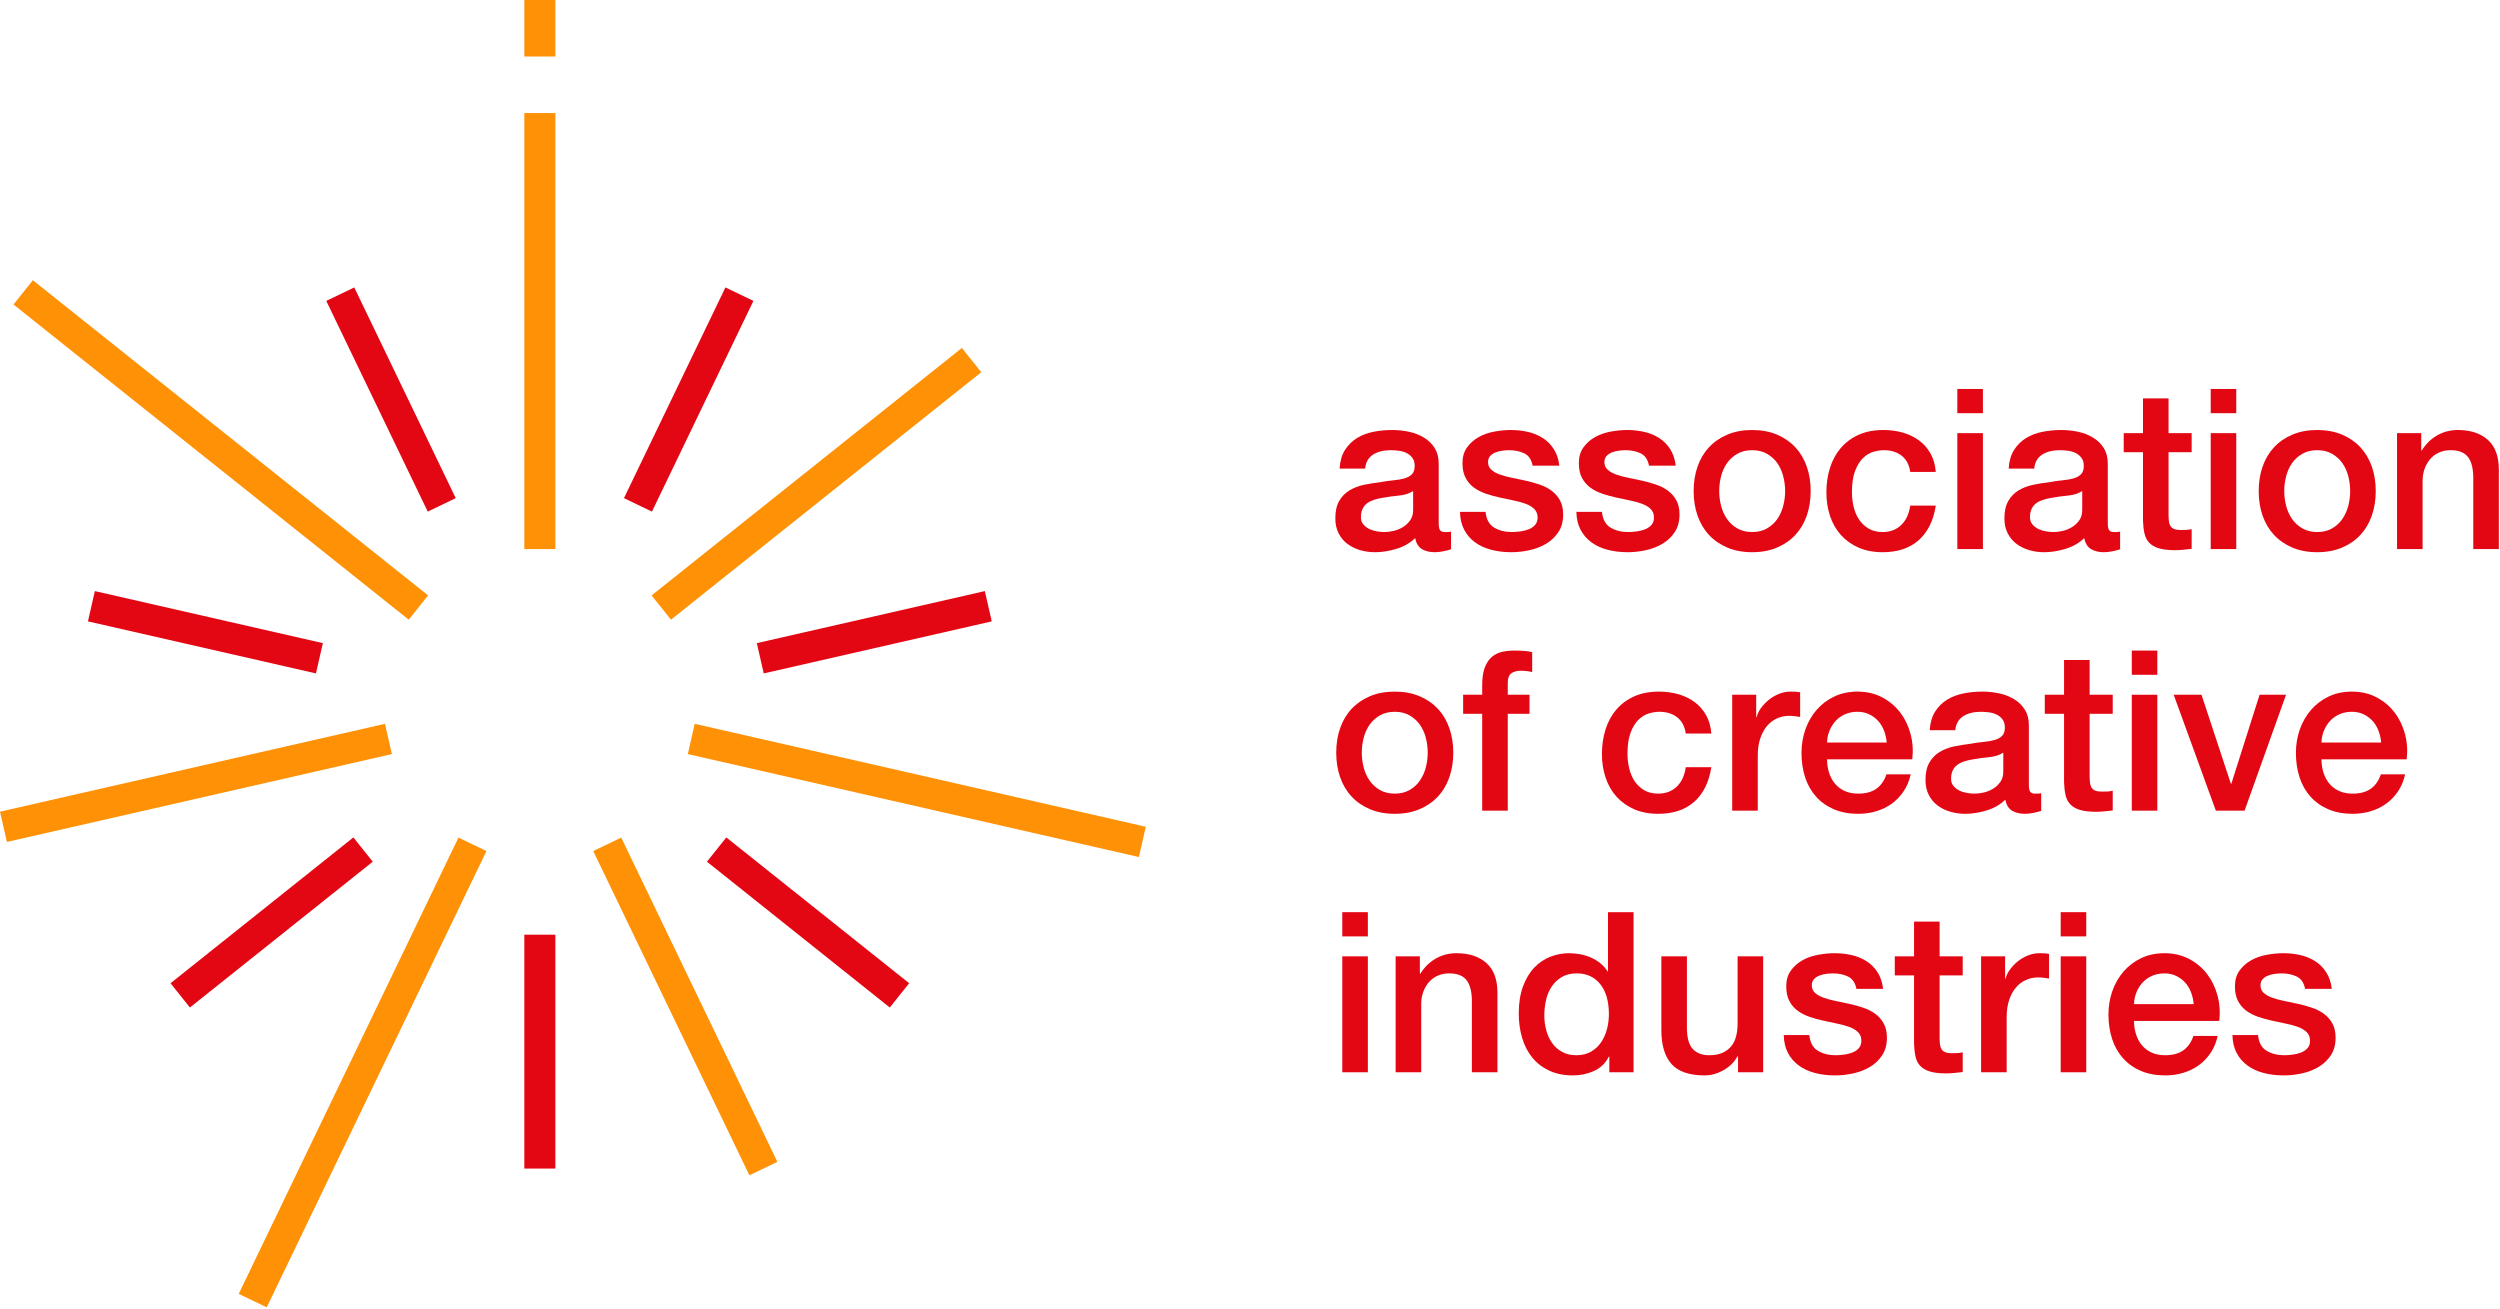 <?xml version="1.0" encoding="UTF-8"?> <svg xmlns="http://www.w3.org/2000/svg" width="510" height="267" viewBox="0 0 510 267" fill="none"><path d="M288.279 100.164C287.487 100.683 286.511 100.995 285.352 101.101C284.193 101.209 283.033 101.368 281.875 101.581C281.328 101.673 280.795 101.803 280.276 101.971C279.755 102.139 279.3 102.367 278.904 102.657C278.505 102.947 278.193 103.328 277.964 103.8C277.737 104.273 277.623 104.845 277.623 105.516C277.623 106.095 277.789 106.583 278.125 106.979C278.461 107.376 278.864 107.688 279.336 107.917C279.809 108.145 280.328 108.305 280.893 108.397C281.456 108.489 281.967 108.535 282.424 108.535C283.003 108.535 283.631 108.459 284.3 108.305C284.972 108.153 285.604 107.895 286.197 107.528C286.795 107.163 287.289 106.697 287.685 106.133C288.081 105.569 288.279 104.875 288.279 104.052V100.164ZM293.495 106.751C293.495 107.391 293.579 107.848 293.745 108.123C293.915 108.397 294.243 108.535 294.729 108.535H295.279C295.492 108.535 295.737 108.504 296.011 108.443V112.056C295.828 112.117 295.591 112.187 295.303 112.263C295.011 112.339 294.713 112.407 294.409 112.469C294.104 112.529 293.8 112.575 293.495 112.605C293.191 112.636 292.929 112.652 292.716 112.652C291.648 112.652 290.765 112.437 290.063 112.011C289.361 111.584 288.904 110.837 288.693 109.769C287.653 110.776 286.38 111.508 284.872 111.965C283.361 112.423 281.907 112.652 280.503 112.652C279.435 112.652 278.415 112.507 277.437 112.217C276.464 111.928 275.601 111.5 274.855 110.936C274.107 110.372 273.513 109.656 273.071 108.787C272.628 107.917 272.407 106.904 272.407 105.744C272.407 104.28 272.675 103.091 273.208 102.176C273.74 101.261 274.443 100.545 275.312 100.027C276.18 99.508 277.156 99.135 278.24 98.905C279.32 98.677 280.412 98.501 281.511 98.38C282.456 98.196 283.355 98.068 284.208 97.99C285.063 97.915 285.817 97.785 286.473 97.603C287.128 97.418 287.645 97.137 288.029 96.756C288.409 96.374 288.599 95.802 288.599 95.04C288.599 94.371 288.44 93.821 288.12 93.393C287.8 92.968 287.404 92.638 286.929 92.41C286.459 92.181 285.932 92.029 285.352 91.953C284.773 91.877 284.224 91.838 283.705 91.838C282.243 91.838 281.036 92.144 280.091 92.753C279.145 93.364 278.612 94.308 278.489 95.589H273.276C273.367 94.065 273.735 92.8 274.375 91.793C275.016 90.787 275.831 89.978 276.82 89.368C277.812 88.758 278.932 88.332 280.183 88.088C281.432 87.844 282.713 87.721 284.027 87.721C285.185 87.721 286.328 87.844 287.456 88.088C288.584 88.332 289.599 88.728 290.497 89.277C291.399 89.826 292.123 90.534 292.672 91.404C293.219 92.273 293.495 93.333 293.495 94.582V106.751Z" fill="#E30613"></path><path d="M303.055 104.418C303.206 105.943 303.787 107.01 304.792 107.619C305.8 108.23 307.003 108.534 308.407 108.534C308.894 108.534 309.451 108.497 310.076 108.421C310.7 108.345 311.287 108.199 311.836 107.986C312.386 107.773 312.836 107.459 313.186 107.049C313.536 106.637 313.695 106.095 313.667 105.425C313.636 104.754 313.391 104.205 312.935 103.778C312.476 103.351 311.891 103.007 311.175 102.749C310.456 102.49 309.64 102.269 308.727 102.085C307.812 101.902 306.88 101.703 305.935 101.49C304.959 101.278 304.022 101.018 303.123 100.713C302.224 100.409 301.415 99.997 300.698 99.478C299.982 98.959 299.41 98.297 298.982 97.487C298.555 96.681 298.344 95.681 298.344 94.491C298.344 93.211 298.654 92.137 299.282 91.267C299.907 90.398 300.698 89.697 301.659 89.163C302.62 88.63 303.688 88.255 304.862 88.042C306.034 87.829 307.156 87.722 308.224 87.722C309.443 87.722 310.61 87.853 311.722 88.111C312.836 88.37 313.842 88.79 314.743 89.369C315.64 89.947 316.388 90.703 316.982 91.633C317.579 92.563 317.951 93.685 318.104 94.995H312.659C312.416 93.745 311.844 92.906 310.946 92.479C310.044 92.053 309.016 91.838 307.858 91.838C307.492 91.838 307.058 91.869 306.552 91.93C306.05 91.991 305.579 92.106 305.136 92.274C304.694 92.442 304.32 92.685 304.016 93.005C303.708 93.326 303.558 93.745 303.558 94.263C303.558 94.903 303.779 95.422 304.222 95.818C304.662 96.215 305.243 96.543 305.959 96.802C306.675 97.061 307.492 97.282 308.407 97.465C309.32 97.647 310.266 97.846 311.243 98.059C312.188 98.274 313.118 98.533 314.031 98.837C314.948 99.142 315.763 99.554 316.479 100.073C317.195 100.591 317.776 101.247 318.219 102.039C318.659 102.833 318.88 103.807 318.88 104.967C318.88 106.37 318.56 107.559 317.919 108.534C317.279 109.511 316.448 110.303 315.427 110.914C314.407 111.523 313.271 111.966 312.022 112.239C310.768 112.514 309.534 112.651 308.315 112.651C306.82 112.651 305.44 112.483 304.175 112.149C302.91 111.813 301.81 111.302 300.88 110.615C299.951 109.93 299.219 109.077 298.686 108.054C298.151 107.033 297.87 105.821 297.839 104.418H303.055Z" fill="#E30613"></path><path d="M326.794 104.418C326.948 105.943 327.526 107.01 328.534 107.619C329.54 108.23 330.745 108.534 332.146 108.534C332.636 108.534 333.19 108.497 333.816 108.421C334.44 108.345 335.029 108.199 335.578 107.986C336.128 107.773 336.576 107.459 336.928 107.049C337.276 106.637 337.437 106.095 337.406 105.425C337.377 104.754 337.133 104.205 336.674 103.778C336.218 103.351 335.63 103.007 334.914 102.749C334.198 102.49 333.382 102.269 332.466 102.085C331.552 101.902 330.622 101.703 329.677 101.49C328.701 101.278 327.764 101.018 326.865 100.713C325.964 100.409 325.156 99.997 324.44 99.478C323.721 98.959 323.152 98.297 322.724 97.487C322.297 96.681 322.084 95.681 322.084 94.491C322.084 93.211 322.396 92.137 323.021 91.267C323.646 90.398 324.44 89.697 325.401 89.163C326.36 88.63 327.428 88.255 328.601 88.042C329.776 87.829 330.896 87.722 331.964 87.722C333.182 87.722 334.349 87.853 335.464 88.111C336.576 88.37 337.584 88.79 338.482 89.369C339.38 89.947 340.128 90.703 340.724 91.633C341.318 92.563 341.69 93.685 341.844 94.995H336.401C336.156 93.745 335.584 92.906 334.685 92.479C333.786 92.053 332.756 91.838 331.6 91.838C331.232 91.838 330.797 91.869 330.294 91.93C329.792 91.991 329.318 92.106 328.876 92.274C328.434 92.442 328.06 92.685 327.756 93.005C327.45 93.326 327.297 93.745 327.297 94.263C327.297 94.903 327.518 95.422 327.961 95.818C328.404 96.215 328.982 96.543 329.701 96.802C330.417 97.061 331.232 97.282 332.146 97.465C333.062 97.647 334.008 97.846 334.982 98.059C335.928 98.274 336.86 98.533 337.773 98.837C338.688 99.142 339.502 99.554 340.221 100.073C340.937 100.591 341.516 101.247 341.958 102.039C342.401 102.833 342.622 103.807 342.622 104.967C342.622 106.37 342.302 107.559 341.661 108.534C341.021 109.511 340.19 110.303 339.169 110.914C338.146 111.523 337.01 111.966 335.761 112.239C334.51 112.514 333.273 112.651 332.054 112.651C330.56 112.651 329.18 112.483 327.917 112.149C326.652 111.813 325.552 111.302 324.622 110.615C323.693 109.93 322.961 109.077 322.428 108.054C321.893 107.033 321.609 105.821 321.581 104.418H326.794Z" fill="#E30613"></path><path d="M357.443 108.534C358.599 108.534 359.607 108.29 360.462 107.802C361.315 107.314 362.016 106.674 362.566 105.881C363.115 105.089 363.519 104.197 363.776 103.205C364.036 102.214 364.167 101.201 364.167 100.163C364.167 99.157 364.036 98.15 363.776 97.145C363.519 96.138 363.115 95.246 362.566 94.469C362.016 93.691 361.315 93.058 360.462 92.57C359.607 92.083 358.599 91.838 357.443 91.838C356.282 91.838 355.276 92.083 354.422 92.57C353.568 93.058 352.867 93.691 352.318 94.469C351.771 95.246 351.364 96.138 351.107 97.145C350.847 98.15 350.719 99.157 350.719 100.163C350.719 101.201 350.847 102.214 351.107 103.205C351.364 104.197 351.771 105.089 352.318 105.881C352.867 106.674 353.568 107.314 354.422 107.802C355.276 108.29 356.282 108.534 357.443 108.534ZM357.443 112.651C355.55 112.651 353.864 112.338 352.388 111.713C350.91 111.089 349.656 110.227 348.636 109.129C347.615 108.031 346.836 106.721 346.303 105.195C345.768 103.671 345.503 101.993 345.503 100.163C345.503 98.365 345.768 96.702 346.303 95.177C346.836 93.653 347.615 92.341 348.636 91.243C349.656 90.146 350.91 89.285 352.388 88.659C353.864 88.034 355.55 87.722 357.443 87.722C359.334 87.722 361.016 88.034 362.498 88.659C363.974 89.285 365.224 90.146 366.248 91.243C367.268 92.341 368.047 93.653 368.582 95.177C369.112 96.702 369.38 98.365 369.38 100.163C369.38 101.993 369.112 103.671 368.582 105.195C368.047 106.721 367.268 108.031 366.248 109.129C365.224 110.227 363.974 111.089 362.498 111.713C361.016 112.338 359.334 112.651 357.443 112.651Z" fill="#E30613"></path><path d="M389.69 96.275C389.477 94.811 388.887 93.707 387.93 92.959C386.969 92.213 385.755 91.838 384.291 91.838C383.619 91.838 382.903 91.953 382.143 92.182C381.381 92.41 380.679 92.838 380.039 93.462C379.398 94.087 378.865 94.957 378.438 96.07C378.01 97.183 377.797 98.639 377.797 100.438C377.797 101.414 377.911 102.39 378.141 103.366C378.37 104.342 378.734 105.211 379.237 105.973C379.739 106.735 380.387 107.354 381.182 107.826C381.974 108.299 382.935 108.534 384.062 108.534C385.589 108.534 386.846 108.062 387.835 107.117C388.829 106.171 389.445 104.845 389.69 103.137H394.903C394.417 106.218 393.25 108.573 391.406 110.205C389.559 111.835 387.111 112.651 384.062 112.651C382.203 112.651 380.565 112.338 379.146 111.714C377.729 111.089 376.531 110.235 375.554 109.153C374.578 108.07 373.841 106.781 373.335 105.287C372.833 103.793 372.583 102.177 372.583 100.438C372.583 98.67 372.826 97.007 373.315 95.453C373.802 93.897 374.534 92.547 375.51 91.405C376.485 90.261 377.698 89.361 379.146 88.705C380.594 88.05 382.294 87.722 384.247 87.722C385.619 87.722 386.922 87.898 388.157 88.247C389.393 88.599 390.49 89.125 391.45 89.826C392.411 90.527 393.195 91.413 393.807 92.479C394.417 93.547 394.781 94.811 394.903 96.275H389.69Z" fill="#E30613"></path><path d="M399.295 88.362H404.511V112.011H399.295V88.362ZM399.295 79.351H404.511V84.291H399.295V79.351Z" fill="#E30613"></path><path d="M424.773 100.164C423.981 100.683 423.005 100.995 421.847 101.101C420.688 101.209 419.528 101.368 418.369 101.581C417.823 101.673 417.289 101.803 416.771 101.971C416.249 102.139 415.795 102.367 415.399 102.657C415 102.947 414.688 103.328 414.459 103.8C414.232 104.273 414.117 104.845 414.117 105.516C414.117 106.095 414.284 106.583 414.62 106.979C414.956 107.376 415.359 107.688 415.831 107.917C416.304 108.145 416.823 108.305 417.388 108.397C417.951 108.489 418.461 108.535 418.919 108.535C419.497 108.535 420.125 108.459 420.795 108.305C421.467 108.153 422.099 107.895 422.692 107.528C423.289 107.163 423.784 106.697 424.18 106.133C424.576 105.569 424.773 104.875 424.773 104.052V100.164ZM429.989 106.751C429.989 107.391 430.073 107.848 430.24 108.123C430.409 108.397 430.737 108.535 431.224 108.535H431.773C431.987 108.535 432.232 108.504 432.505 108.443V112.056C432.323 112.117 432.085 112.187 431.797 112.263C431.505 112.339 431.208 112.407 430.904 112.469C430.599 112.529 430.295 112.575 429.989 112.605C429.685 112.636 429.424 112.652 429.211 112.652C428.143 112.652 427.26 112.437 426.557 112.011C425.856 111.584 425.399 110.837 425.188 109.769C424.148 110.776 422.875 111.508 421.367 111.965C419.856 112.423 418.401 112.652 416.997 112.652C415.929 112.652 414.909 112.507 413.932 112.217C412.959 111.928 412.096 111.5 411.349 110.936C410.601 110.372 410.008 109.656 409.565 108.787C409.123 107.917 408.901 106.904 408.901 105.744C408.901 104.28 409.169 103.091 409.703 102.176C410.235 101.261 410.937 100.545 411.807 100.027C412.675 99.508 413.651 99.135 414.735 98.905C415.815 98.677 416.907 98.501 418.005 98.38C418.951 98.196 419.849 98.068 420.703 97.99C421.557 97.915 422.312 97.785 422.968 97.603C423.623 97.418 424.14 97.137 424.524 96.756C424.904 96.374 425.093 95.802 425.093 95.04C425.093 94.371 424.935 93.821 424.615 93.393C424.295 92.968 423.899 92.638 423.424 92.41C422.953 92.181 422.427 92.029 421.847 91.953C421.268 91.877 420.719 91.838 420.2 91.838C418.737 91.838 417.531 92.144 416.585 92.753C415.64 93.364 415.107 94.308 414.984 95.589H409.771C409.861 94.065 410.229 92.8 410.869 91.793C411.511 90.787 412.325 89.978 413.315 89.368C414.307 88.758 415.427 88.332 416.677 88.088C417.927 87.844 419.208 87.721 420.521 87.721C421.68 87.721 422.823 87.844 423.951 88.088C425.079 88.332 426.093 88.728 426.992 89.277C427.893 89.826 428.617 90.534 429.167 91.404C429.713 92.273 429.989 93.333 429.989 94.582V106.751Z" fill="#E30613"></path><path d="M433.237 88.362H437.169V81.273H442.385V88.362H447.097V92.251H442.385V104.875C442.385 105.425 442.409 105.897 442.453 106.293C442.5 106.69 442.607 107.026 442.773 107.299C442.94 107.574 443.193 107.779 443.529 107.918C443.865 108.054 444.321 108.123 444.901 108.123C445.265 108.123 445.633 108.115 445.997 108.101C446.365 108.085 446.729 108.031 447.097 107.941V111.966C446.516 112.026 445.953 112.086 445.404 112.149C444.855 112.209 444.289 112.239 443.711 112.239C442.339 112.239 441.235 112.11 440.396 111.851C439.555 111.593 438.901 111.21 438.428 110.707C437.956 110.205 437.636 109.571 437.469 108.809C437.3 108.047 437.201 107.178 437.169 106.202V92.251H433.237V88.362Z" fill="#E30613"></path><path d="M450.984 88.362H456.198V112.011H450.984V88.362ZM450.984 79.351H456.198V84.291H450.984V79.351Z" fill="#E30613"></path><path d="M472.711 108.534C473.87 108.534 474.875 108.29 475.73 107.802C476.583 107.314 477.287 106.674 477.834 105.881C478.383 105.089 478.787 104.197 479.047 103.205C479.305 102.214 479.435 101.201 479.435 100.163C479.435 99.157 479.305 98.15 479.047 97.145C478.787 96.138 478.383 95.246 477.834 94.469C477.287 93.691 476.583 93.058 475.73 92.57C474.875 92.083 473.87 91.838 472.711 91.838C471.553 91.838 470.545 92.083 469.693 92.57C468.839 93.058 468.138 93.691 467.589 94.469C467.039 95.246 466.635 96.138 466.375 97.145C466.118 98.15 465.987 99.157 465.987 100.163C465.987 101.201 466.118 102.214 466.375 103.205C466.635 104.197 467.039 105.089 467.589 105.881C468.138 106.674 468.839 107.314 469.693 107.802C470.545 108.29 471.553 108.534 472.711 108.534ZM472.711 112.651C470.821 112.651 469.135 112.338 467.657 111.713C466.178 111.089 464.927 110.227 463.906 109.129C462.883 108.031 462.107 106.721 461.573 105.195C461.039 103.671 460.774 101.993 460.774 100.163C460.774 98.365 461.039 96.702 461.573 95.177C462.107 93.653 462.883 92.341 463.906 91.243C464.927 90.146 466.178 89.285 467.657 88.659C469.135 88.034 470.821 87.722 472.711 87.722C474.602 87.722 476.287 88.034 477.766 88.659C479.245 89.285 480.495 90.146 481.517 91.243C482.539 92.341 483.315 93.653 483.85 95.177C484.383 96.702 484.651 98.365 484.651 100.163C484.651 101.993 484.383 103.671 483.85 105.195C483.315 106.721 482.539 108.031 481.517 109.129C480.495 110.227 479.245 111.089 477.766 111.713C476.287 112.338 474.602 112.651 472.711 112.651Z" fill="#E30613"></path><path d="M488.995 88.362H493.935V91.838L494.026 91.93C494.82 90.619 495.856 89.59 497.138 88.842C498.419 88.095 499.836 87.722 501.391 87.722C503.982 87.722 506.026 88.393 507.522 89.734C509.016 91.077 509.763 93.089 509.763 95.773V112.011H504.547V97.145C504.487 95.285 504.091 93.935 503.359 93.097C502.628 92.258 501.482 91.838 499.927 91.838C499.042 91.838 498.25 91.999 497.55 92.319C496.847 92.639 496.252 93.082 495.766 93.645C495.276 94.21 494.896 94.874 494.623 95.635C494.347 96.398 494.211 97.206 494.211 98.059V112.011H488.995V88.362Z" fill="#E30613"></path><path d="M284.529 161.9C285.687 161.9 286.693 161.656 287.547 161.168C288.401 160.68 289.105 160.04 289.651 159.247C290.201 158.455 290.605 157.563 290.865 156.571C291.122 155.58 291.253 154.567 291.253 153.53C291.253 152.523 291.122 151.516 290.865 150.511C290.605 149.504 290.201 148.612 289.651 147.835C289.105 147.058 288.401 146.424 287.547 145.936C286.693 145.45 285.687 145.204 284.529 145.204C283.37 145.204 282.362 145.45 281.51 145.936C280.657 146.424 279.955 147.058 279.406 147.835C278.857 148.612 278.453 149.504 278.193 150.511C277.935 151.516 277.805 152.523 277.805 153.53C277.805 154.567 277.935 155.58 278.193 156.571C278.453 157.563 278.857 158.455 279.406 159.247C279.955 160.04 280.657 160.68 281.51 161.168C282.362 161.656 283.37 161.9 284.529 161.9ZM284.529 166.018C282.638 166.018 280.953 165.704 279.474 165.079C277.995 164.455 276.745 163.594 275.723 162.495C274.701 161.398 273.925 160.087 273.39 158.562C272.857 157.038 272.591 155.359 272.591 153.53C272.591 151.731 272.857 150.068 273.39 148.543C273.925 147.019 274.701 145.707 275.723 144.61C276.745 143.512 277.995 142.651 279.474 142.026C280.953 141.4 282.638 141.088 284.529 141.088C286.419 141.088 288.105 141.4 289.583 142.026C291.062 142.651 292.313 143.512 293.334 144.61C294.357 145.707 295.133 147.019 295.667 148.543C296.201 150.068 296.469 151.731 296.469 153.53C296.469 155.359 296.201 157.038 295.667 158.562C295.133 160.087 294.357 161.398 293.334 162.495C292.313 163.594 291.062 164.455 289.583 165.079C288.105 165.704 286.419 166.018 284.529 166.018Z" fill="#E30613"></path><path d="M298.479 141.728H302.367V139.761C302.367 138.268 302.553 137.056 302.917 136.124C303.285 135.194 303.771 134.478 304.381 133.974C304.99 133.472 305.685 133.137 306.461 132.969C307.239 132.801 308.055 132.717 308.909 132.717C310.586 132.717 311.807 132.824 312.567 133.037V137.108C312.231 137.017 311.875 136.948 311.495 136.902C311.113 136.857 310.662 136.834 310.143 136.834C309.443 136.834 308.841 137.002 308.339 137.337C307.834 137.672 307.583 138.328 307.583 139.304V141.728H312.021V145.617H307.583V165.377H302.367V145.617H298.479V141.728Z" fill="#E30613"></path><path d="M343.901 149.641C343.688 148.177 343.098 147.073 342.141 146.325C341.18 145.578 339.966 145.204 338.502 145.204C337.83 145.204 337.114 145.318 336.354 145.548C335.592 145.776 334.89 146.204 334.25 146.828C333.609 147.453 333.076 148.322 332.649 149.436C332.221 150.549 332.008 152.005 332.008 153.804C332.008 154.78 332.122 155.756 332.352 156.732C332.581 157.708 332.945 158.577 333.448 159.338C333.95 160.101 334.598 160.72 335.393 161.192C336.185 161.665 337.146 161.9 338.273 161.9C339.8 161.9 341.057 161.428 342.046 160.482C343.04 159.537 343.656 158.21 343.901 156.502H349.114C348.628 159.584 347.461 161.938 345.617 163.57C343.77 165.201 341.322 166.017 338.273 166.017C336.414 166.017 334.776 165.704 333.357 165.08C331.94 164.454 330.742 163.601 329.765 162.518C328.789 161.436 328.052 160.146 327.546 158.653C327.044 157.158 326.794 155.542 326.794 153.804C326.794 152.036 327.037 150.373 327.526 148.818C328.013 147.262 328.745 145.913 329.721 144.77C330.696 143.626 331.909 142.726 333.357 142.07C334.805 141.416 336.505 141.088 338.458 141.088C339.83 141.088 341.133 141.264 342.368 141.613C343.604 141.965 344.701 142.49 345.661 143.192C346.622 143.893 347.406 144.778 348.018 145.845C348.628 146.913 348.992 148.177 349.114 149.641H343.901Z" fill="#E30613"></path><path d="M353.37 141.728H358.266V146.302H358.357C358.509 145.662 358.805 145.037 359.247 144.426C359.69 143.817 360.225 143.26 360.849 142.757C361.474 142.254 362.167 141.85 362.93 141.545C363.693 141.241 364.469 141.088 365.263 141.088C365.873 141.088 366.291 141.104 366.521 141.133C366.75 141.164 366.987 141.194 367.23 141.225V146.256C366.865 146.196 366.49 146.142 366.11 146.096C365.727 146.05 365.354 146.028 364.99 146.028C364.105 146.028 363.274 146.204 362.495 146.554C361.719 146.905 361.039 147.422 360.461 148.109C359.881 148.796 359.425 149.641 359.089 150.648C358.753 151.654 358.586 152.813 358.586 154.124V165.377H353.37V141.728Z" fill="#E30613"></path><path d="M384.885 151.471C384.825 150.647 384.648 149.855 384.359 149.092C384.071 148.331 383.675 147.667 383.172 147.103C382.667 146.539 382.057 146.082 381.341 145.73C380.625 145.38 379.823 145.204 378.94 145.204C378.024 145.204 377.192 145.364 376.448 145.684C375.697 146.004 375.06 146.447 374.525 147.011C373.992 147.576 373.565 148.239 373.245 149C372.924 149.763 372.747 150.587 372.719 151.471H384.885ZM372.719 154.902C372.719 155.816 372.849 156.702 373.107 157.554C373.367 158.408 373.755 159.156 374.273 159.796C374.792 160.436 375.448 160.947 376.24 161.328C377.033 161.71 377.979 161.9 379.076 161.9C380.601 161.9 381.828 161.572 382.757 160.916C383.691 160.262 384.383 159.278 384.841 157.967H389.781C389.505 159.247 389.033 160.391 388.361 161.396C387.691 162.403 386.883 163.25 385.937 163.936C384.992 164.622 383.932 165.14 382.757 165.491C381.585 165.842 380.357 166.018 379.076 166.018C377.216 166.018 375.571 165.712 374.135 165.102C372.703 164.492 371.489 163.638 370.5 162.54C369.508 161.443 368.763 160.132 368.257 158.607C367.755 157.082 367.505 155.404 367.505 153.575C367.505 151.898 367.771 150.304 368.304 148.795C368.839 147.286 369.601 145.959 370.591 144.815C371.583 143.671 372.779 142.764 374.183 142.094C375.585 141.423 377.172 141.087 378.94 141.087C380.8 141.087 382.469 141.476 383.948 142.254C385.427 143.031 386.653 144.06 387.631 145.342C388.607 146.622 389.315 148.094 389.757 149.755C390.2 151.418 390.312 153.134 390.101 154.902H372.719Z" fill="#E30613"></path><path d="M408.672 153.53C407.88 154.048 406.904 154.36 405.745 154.467C404.586 154.575 403.426 154.734 402.268 154.947C401.721 155.039 401.188 155.168 400.669 155.336C400.148 155.504 399.693 155.732 399.297 156.023C398.898 156.312 398.586 156.694 398.357 157.166C398.13 157.639 398.016 158.211 398.016 158.882C398.016 159.46 398.182 159.948 398.518 160.344C398.854 160.742 399.257 161.054 399.729 161.283C400.202 161.511 400.721 161.671 401.286 161.763C401.849 161.855 402.36 161.9 402.817 161.9C403.396 161.9 404.024 161.824 404.693 161.671C405.365 161.519 405.997 161.26 406.59 160.894C407.188 160.528 407.682 160.063 408.078 159.499C408.474 158.935 408.672 158.24 408.672 157.418V153.53ZM413.888 160.116C413.888 160.756 413.972 161.214 414.138 161.488C414.308 161.763 414.636 161.9 415.122 161.9H415.672C415.885 161.9 416.13 161.87 416.404 161.808V165.422C416.221 165.483 415.984 165.552 415.696 165.628C415.404 165.704 415.106 165.772 414.802 165.835C414.497 165.895 414.193 165.94 413.888 165.971C413.584 166.002 413.322 166.018 413.109 166.018C412.041 166.018 411.158 165.803 410.456 165.376C409.754 164.95 409.297 164.203 409.086 163.135C408.046 164.142 406.773 164.874 405.265 165.331C403.754 165.788 402.3 166.018 400.896 166.018C399.828 166.018 398.808 165.872 397.83 165.583C396.857 165.294 395.994 164.866 395.248 164.302C394.5 163.738 393.906 163.022 393.464 162.152C393.021 161.283 392.8 160.27 392.8 159.11C392.8 157.646 393.068 156.456 393.601 155.542C394.133 154.627 394.836 153.911 395.705 153.392C396.573 152.874 397.549 152.5 398.633 152.271C399.713 152.043 400.805 151.867 401.904 151.746C402.849 151.562 403.748 151.434 404.601 151.356C405.456 151.28 406.21 151.151 406.866 150.968C407.521 150.784 408.038 150.503 408.422 150.122C408.802 149.74 408.992 149.168 408.992 148.406C408.992 147.736 408.833 147.187 408.513 146.759C408.193 146.334 407.797 146.004 407.322 145.776C406.852 145.547 406.325 145.395 405.745 145.319C405.166 145.243 404.617 145.204 404.098 145.204C402.636 145.204 401.429 145.51 400.484 146.119C399.538 146.73 399.005 147.674 398.882 148.955H393.669C393.76 147.431 394.128 146.166 394.768 145.159C395.409 144.152 396.224 143.344 397.213 142.734C398.205 142.124 399.325 141.698 400.576 141.454C401.825 141.21 403.106 141.087 404.42 141.087C405.578 141.087 406.721 141.21 407.849 141.454C408.977 141.698 409.992 142.094 410.89 142.643C411.792 143.192 412.516 143.9 413.065 144.77C413.612 145.639 413.888 146.699 413.888 147.948V160.116Z" fill="#E30613"></path><path d="M417.136 141.728H421.068V134.638H426.284V141.728H430.996V145.617H426.284V158.241C426.284 158.79 426.308 159.262 426.352 159.658C426.398 160.056 426.505 160.392 426.672 160.665C426.838 160.94 427.092 161.145 427.428 161.284C427.764 161.42 428.22 161.489 428.8 161.489C429.164 161.489 429.532 161.481 429.896 161.466C430.264 161.45 430.628 161.397 430.996 161.306V165.332C430.414 165.392 429.852 165.452 429.302 165.514C428.753 165.574 428.188 165.605 427.609 165.605C426.237 165.605 425.133 165.476 424.294 165.217C423.453 164.958 422.8 164.576 422.326 164.073C421.854 163.57 421.534 162.937 421.368 162.174C421.198 161.413 421.1 160.544 421.068 159.568V145.617H417.136V141.728Z" fill="#E30613"></path><path d="M434.883 141.728H440.096V165.377H434.883V141.728ZM434.883 132.716H440.096V137.656H434.883V132.716Z" fill="#E30613"></path><path d="M443.435 141.728H449.107L455.099 159.888H455.192L460.956 141.728H466.351L457.891 165.377H452.036L443.435 141.728Z" fill="#E30613"></path><path d="M485.748 151.471C485.688 150.647 485.51 149.855 485.221 149.092C484.933 148.331 484.537 147.667 484.034 147.103C483.529 146.539 482.92 146.082 482.204 145.73C481.488 145.38 480.685 145.204 479.802 145.204C478.886 145.204 478.054 145.364 477.31 145.684C476.56 146.004 475.922 146.447 475.388 147.011C474.854 147.576 474.428 148.239 474.108 149C473.786 149.763 473.609 150.587 473.581 151.471H485.748ZM473.581 154.902C473.581 155.816 473.712 156.702 473.969 157.554C474.229 158.408 474.617 159.156 475.136 159.796C475.654 160.436 476.31 160.947 477.102 161.328C477.896 161.71 478.841 161.9 479.938 161.9C481.464 161.9 482.69 161.572 483.62 160.916C484.553 160.262 485.245 159.278 485.704 157.967H490.644C490.368 159.247 489.896 160.391 489.224 161.396C488.553 162.403 487.745 163.25 486.8 163.936C485.854 164.622 484.794 165.14 483.62 165.491C482.448 165.842 481.22 166.018 479.938 166.018C478.078 166.018 476.433 165.712 474.997 165.102C473.565 164.492 472.352 163.638 471.362 162.54C470.37 161.443 469.625 160.132 469.12 158.607C468.617 157.082 468.368 155.404 468.368 153.575C468.368 151.898 468.633 150.304 469.166 148.795C469.701 147.286 470.464 145.959 471.453 144.815C472.445 143.671 473.641 142.764 475.045 142.094C476.448 141.423 478.034 141.087 479.802 141.087C481.662 141.087 483.332 141.476 484.81 142.254C486.289 143.031 487.516 144.06 488.493 145.342C489.469 146.622 490.177 148.094 490.62 149.755C491.062 151.418 491.174 153.134 490.964 154.902H473.581Z" fill="#E30613"></path><path d="M273.826 195.095H279.039V218.744H273.826V195.095ZM273.826 186.083H279.039V191.023H273.826V186.083Z" fill="#E30613"></path><path d="M284.711 195.094H289.651V198.57L289.742 198.662C290.536 197.352 291.572 196.322 292.854 195.574C294.135 194.828 295.552 194.454 297.107 194.454C299.698 194.454 301.742 195.125 303.238 196.466C304.732 197.809 305.479 199.821 305.479 202.505V218.744H300.263V203.877C300.203 202.017 299.807 200.668 299.075 199.829C298.344 198.99 297.198 198.57 295.643 198.57C294.758 198.57 293.966 198.732 293.266 199.052C292.563 199.372 291.968 199.814 291.482 200.377C290.992 200.942 290.612 201.606 290.339 202.368C290.063 203.13 289.927 203.938 289.927 204.792V218.744H284.711V195.094Z" fill="#E30613"></path><path d="M315.039 207.17C315.039 208.177 315.17 209.169 315.427 210.144C315.687 211.12 316.083 211.989 316.618 212.752C317.151 213.513 317.828 214.124 318.654 214.581C319.476 215.038 320.451 215.266 321.58 215.266C322.739 215.266 323.736 215.024 324.575 214.534C325.414 214.048 326.102 213.408 326.635 212.614C327.167 211.821 327.566 210.929 327.823 209.938C328.083 208.948 328.214 207.933 328.214 206.896C328.214 204.274 327.624 202.23 326.451 200.766C325.279 199.302 323.684 198.57 321.672 198.57C320.451 198.57 319.422 198.822 318.583 199.325C317.744 199.829 317.06 200.485 316.526 201.293C315.992 202.101 315.612 203.016 315.383 204.037C315.154 205.06 315.039 206.104 315.039 207.17ZM333.244 218.744H328.304V215.541H328.214C327.511 216.914 326.49 217.897 325.148 218.492C323.804 219.086 322.388 219.384 320.894 219.384C319.034 219.384 317.408 219.056 316.023 218.4C314.635 217.745 313.484 216.853 312.567 215.725C311.654 214.596 310.968 213.262 310.511 211.722C310.052 210.182 309.826 208.528 309.826 206.758C309.826 204.625 310.115 202.78 310.692 201.224C311.274 199.669 312.042 198.388 313.003 197.381C313.963 196.376 315.063 195.637 316.296 195.164C317.531 194.69 318.79 194.454 320.07 194.454C320.802 194.454 321.55 194.522 322.312 194.66C323.072 194.797 323.804 195.018 324.508 195.324C325.208 195.628 325.856 196.017 326.451 196.489C327.047 196.962 327.542 197.518 327.938 198.16H328.028V186.084H333.244V218.744Z" fill="#E30613"></path><path d="M359.682 218.743H354.56V215.45H354.469C353.828 216.639 352.876 217.593 351.609 218.309C350.344 219.025 349.054 219.383 347.745 219.383C344.633 219.383 342.385 218.614 340.997 217.074C339.609 215.534 338.917 213.209 338.917 210.098V195.094H344.13V209.595C344.13 211.669 344.526 213.133 345.321 213.986C346.112 214.841 347.224 215.267 348.658 215.267C349.758 215.267 350.672 215.099 351.404 214.763C352.136 214.429 352.729 213.979 353.188 213.414C353.646 212.85 353.972 212.173 354.172 211.379C354.37 210.586 354.469 209.733 354.469 208.818V195.094H359.682V218.743Z" fill="#E30613"></path><path d="M369.104 211.15C369.258 212.676 369.836 213.742 370.844 214.352C371.85 214.962 373.055 215.266 374.456 215.266C374.946 215.266 375.5 215.229 376.126 215.153C376.75 215.077 377.339 214.932 377.888 214.718C378.438 214.505 378.886 214.192 379.238 213.781C379.586 213.369 379.747 212.828 379.716 212.157C379.687 211.486 379.443 210.937 378.984 210.51C378.528 210.084 377.94 209.74 377.224 209.481C376.508 209.222 375.692 209.001 374.776 208.817C373.862 208.634 372.932 208.436 371.987 208.222C371.011 208.01 370.074 207.75 369.175 207.445C368.274 207.141 367.466 206.729 366.75 206.21C366.031 205.692 365.462 205.029 365.034 204.22C364.607 203.413 364.394 202.413 364.394 201.224C364.394 199.944 364.706 198.869 365.331 198C365.956 197.13 366.75 196.429 367.711 195.896C368.67 195.362 369.738 194.988 370.911 194.774C372.086 194.561 373.206 194.454 374.274 194.454C375.492 194.454 376.659 194.585 377.774 194.844C378.886 195.102 379.894 195.522 380.792 196.101C381.69 196.68 382.438 197.436 383.034 198.365C383.628 199.296 384 200.417 384.154 201.728H378.711C378.466 200.477 377.894 199.638 376.995 199.212C376.096 198.785 375.066 198.57 373.91 198.57C373.542 198.57 373.107 198.601 372.604 198.662C372.102 198.724 371.628 198.838 371.186 199.006C370.744 199.174 370.37 199.417 370.066 199.737C369.76 200.058 369.607 200.477 369.607 200.996C369.607 201.636 369.828 202.154 370.271 202.55C370.714 202.948 371.292 203.276 372.011 203.534C372.727 203.793 373.542 204.014 374.456 204.197C375.372 204.38 376.318 204.578 377.292 204.792C378.238 205.006 379.17 205.265 380.083 205.569C380.998 205.874 381.812 206.286 382.531 206.805C383.247 207.324 383.826 207.98 384.268 208.772C384.711 209.565 384.932 210.54 384.932 211.7C384.932 213.102 384.612 214.292 383.971 215.266C383.331 216.244 382.5 217.036 381.479 217.646C380.456 218.256 379.32 218.698 378.071 218.972C376.82 219.246 375.583 219.384 374.364 219.384C372.87 219.384 371.49 219.216 370.227 218.881C368.962 218.545 367.862 218.034 366.932 217.348C366.003 216.662 365.271 215.809 364.738 214.786C364.203 213.765 363.919 212.553 363.891 211.15H369.104Z" fill="#E30613"></path><path d="M386.534 195.094H390.466V188.005H395.682V195.094H400.394V198.984H395.682V211.608C395.682 212.157 395.706 212.629 395.75 213.025C395.797 213.422 395.904 213.758 396.07 214.032C396.237 214.306 396.49 214.512 396.826 214.65C397.162 214.786 397.618 214.856 398.198 214.856C398.562 214.856 398.93 214.848 399.294 214.833C399.662 214.817 400.026 214.764 400.394 214.673V218.698C399.813 218.758 399.25 218.818 398.701 218.881C398.152 218.941 397.586 218.972 397.008 218.972C395.636 218.972 394.532 218.842 393.693 218.584C392.852 218.325 392.198 217.942 391.725 217.44C391.253 216.937 390.933 216.304 390.766 215.541C390.597 214.78 390.498 213.91 390.466 212.934V198.984H386.534V195.094Z" fill="#E30613"></path><path d="M404.144 195.094H409.04V199.669H409.13C409.282 199.029 409.578 198.404 410.021 197.793C410.464 197.184 410.998 196.626 411.622 196.124C412.248 195.621 412.941 195.217 413.704 194.912C414.466 194.608 415.242 194.454 416.037 194.454C416.646 194.454 417.065 194.47 417.294 194.5C417.524 194.53 417.761 194.561 418.004 194.592V199.622C417.638 199.562 417.264 199.509 416.884 199.462C416.501 199.417 416.128 199.394 415.764 199.394C414.878 199.394 414.048 199.57 413.269 199.921C412.493 200.272 411.813 200.789 411.234 201.476C410.654 202.162 410.198 203.008 409.862 204.014C409.526 205.021 409.36 206.18 409.36 207.49V218.744H404.144V195.094Z" fill="#E30613"></path><path d="M420.38 195.095H425.596V218.744H420.38V195.095ZM420.38 186.083H425.596V191.023H420.38V186.083Z" fill="#E30613"></path><path d="M447.508 204.838C447.445 204.014 447.271 203.222 446.981 202.459C446.691 201.698 446.295 201.034 445.792 200.47C445.289 199.906 444.677 199.448 443.961 199.096C443.245 198.747 442.445 198.571 441.56 198.571C440.647 198.571 439.815 198.731 439.068 199.051C438.32 199.371 437.68 199.814 437.147 200.378C436.612 200.943 436.185 201.606 435.865 202.367C435.544 203.13 435.369 203.954 435.339 204.838H447.508ZM435.339 208.268C435.339 209.183 435.469 210.068 435.729 210.92C435.987 211.775 436.375 212.523 436.896 213.163C437.415 213.803 438.068 214.314 438.863 214.695C439.653 215.076 440.599 215.267 441.699 215.267C443.221 215.267 444.451 214.939 445.38 214.283C446.311 213.628 447.005 212.644 447.461 211.334H452.401C452.128 212.614 451.653 213.758 450.984 214.763C450.313 215.77 449.505 216.616 448.56 217.303C447.615 217.988 446.555 218.507 445.38 218.858C444.205 219.208 442.98 219.384 441.699 219.384C439.839 219.384 438.191 219.079 436.757 218.468C435.323 217.859 434.112 217.004 433.123 215.907C432.131 214.81 431.383 213.499 430.88 211.974C430.377 210.448 430.125 208.771 430.125 206.942C430.125 205.264 430.391 203.671 430.924 202.162C431.459 200.652 432.221 199.326 433.213 198.182C434.203 197.038 435.401 196.131 436.805 195.46C438.205 194.79 439.792 194.454 441.56 194.454C443.42 194.454 445.092 194.843 446.571 195.62C448.049 196.398 449.276 197.427 450.253 198.708C451.227 199.988 451.937 201.46 452.377 203.122C452.82 204.784 452.935 206.5 452.721 208.268H435.339Z" fill="#E30613"></path><path d="M460.635 211.15C460.786 212.676 461.367 213.742 462.373 214.352C463.381 214.962 464.583 215.266 465.987 215.266C466.474 215.266 467.031 215.229 467.657 215.153C468.281 215.077 468.867 214.932 469.417 214.718C469.966 214.505 470.417 214.192 470.766 213.781C471.117 213.369 471.275 212.828 471.247 212.157C471.217 211.486 470.971 210.937 470.515 210.51C470.057 210.084 469.471 209.74 468.755 209.481C468.037 209.222 467.221 209.001 466.307 208.817C465.393 208.634 464.461 208.436 463.515 208.222C462.539 208.01 461.602 207.75 460.703 207.445C459.805 207.141 458.995 206.729 458.278 206.21C457.562 205.692 456.99 205.029 456.562 204.22C456.135 203.413 455.925 202.413 455.925 201.224C455.925 199.944 456.234 198.869 456.862 198C457.487 197.13 458.278 196.429 459.239 195.896C460.201 195.362 461.269 194.988 462.442 194.774C463.614 194.561 464.737 194.454 465.805 194.454C467.023 194.454 468.19 194.585 469.302 194.844C470.417 195.102 471.422 195.522 472.323 196.101C473.221 196.68 473.969 197.436 474.562 198.365C475.159 199.296 475.531 200.417 475.685 201.728H470.239C469.997 200.477 469.425 199.638 468.526 199.212C467.625 198.785 466.597 198.57 465.438 198.57C465.073 198.57 464.638 198.601 464.133 198.662C463.63 198.724 463.159 198.838 462.717 199.006C462.274 199.174 461.901 199.417 461.597 199.737C461.289 200.058 461.138 200.477 461.138 200.996C461.138 201.636 461.359 202.154 461.802 202.55C462.242 202.948 462.823 203.276 463.539 203.534C464.255 203.793 465.073 204.014 465.987 204.197C466.901 204.38 467.846 204.578 468.823 204.792C469.769 205.006 470.698 205.265 471.611 205.569C472.529 205.874 473.343 206.286 474.059 206.805C474.775 207.324 475.357 207.98 475.799 208.772C476.239 209.565 476.461 210.54 476.461 211.7C476.461 213.102 476.141 214.292 475.499 215.266C474.859 216.244 474.029 217.036 473.007 217.646C471.987 218.256 470.851 218.698 469.602 218.972C468.349 219.246 467.114 219.384 465.895 219.384C464.401 219.384 463.021 219.216 461.755 218.881C460.49 218.545 459.39 218.034 458.461 217.348C457.531 216.662 456.799 215.809 456.266 214.786C455.731 213.765 455.45 212.553 455.419 211.15H460.635Z" fill="#E30613"></path><path d="M113.296 238.387H106.96V190.677H113.296V238.387Z" fill="#E30613"></path><path d="M38.74 205.533L34.791 200.58L72.091 170.833L76.042 175.787L38.74 205.533Z" fill="#E30613"></path><path d="M64.455 137.376L17.941 126.76L19.351 120.583L65.864 131.2L64.455 137.376Z" fill="#E30613"></path><path d="M87.261 104.368L66.561 61.384L72.269 58.635L92.969 101.619L87.261 104.368Z" fill="#E30613"></path><path d="M132.996 104.368L127.288 101.619L147.988 58.635L153.696 61.384L132.996 104.368Z" fill="#E30613"></path><path d="M155.803 137.376L154.394 131.2L200.907 120.583L202.316 126.76L155.803 137.376Z" fill="#E30613"></path><path d="M181.517 205.533L144.216 175.787L148.166 170.833L185.468 200.58L181.517 205.533Z" fill="#E30613"></path><path d="M113.298 112.011H106.962V23.065H113.298V112.011Z" fill="#FF9106"></path><path d="M113.299 11.524H106.963V-3.4344e-07H113.299V11.524Z" fill="#FF9106"></path><path d="M136.875 126.417L132.924 121.463L196.227 70.982L200.176 75.935L136.875 126.417Z" fill="#FF9106"></path><path d="M232.337 174.837L140.314 153.833L141.723 147.657L233.746 168.661L232.337 174.837Z" fill="#FF9106"></path><path d="M152.876 239.761L121.021 173.616L126.729 170.867L158.584 237.012L152.876 239.761Z" fill="#FF9106"></path><path d="M54.409 266.697L48.701 263.948L93.528 170.867L99.236 173.615L54.409 266.697Z" fill="#FF9106"></path><path d="M1.409 171.758L0 165.582L78.535 147.657L79.944 153.833L1.409 171.758Z" fill="#FF9106"></path><path d="M83.382 126.417L2.755 62.119L6.705 57.166L87.333 121.463L83.382 126.417Z" fill="#FF9106"></path></svg> 